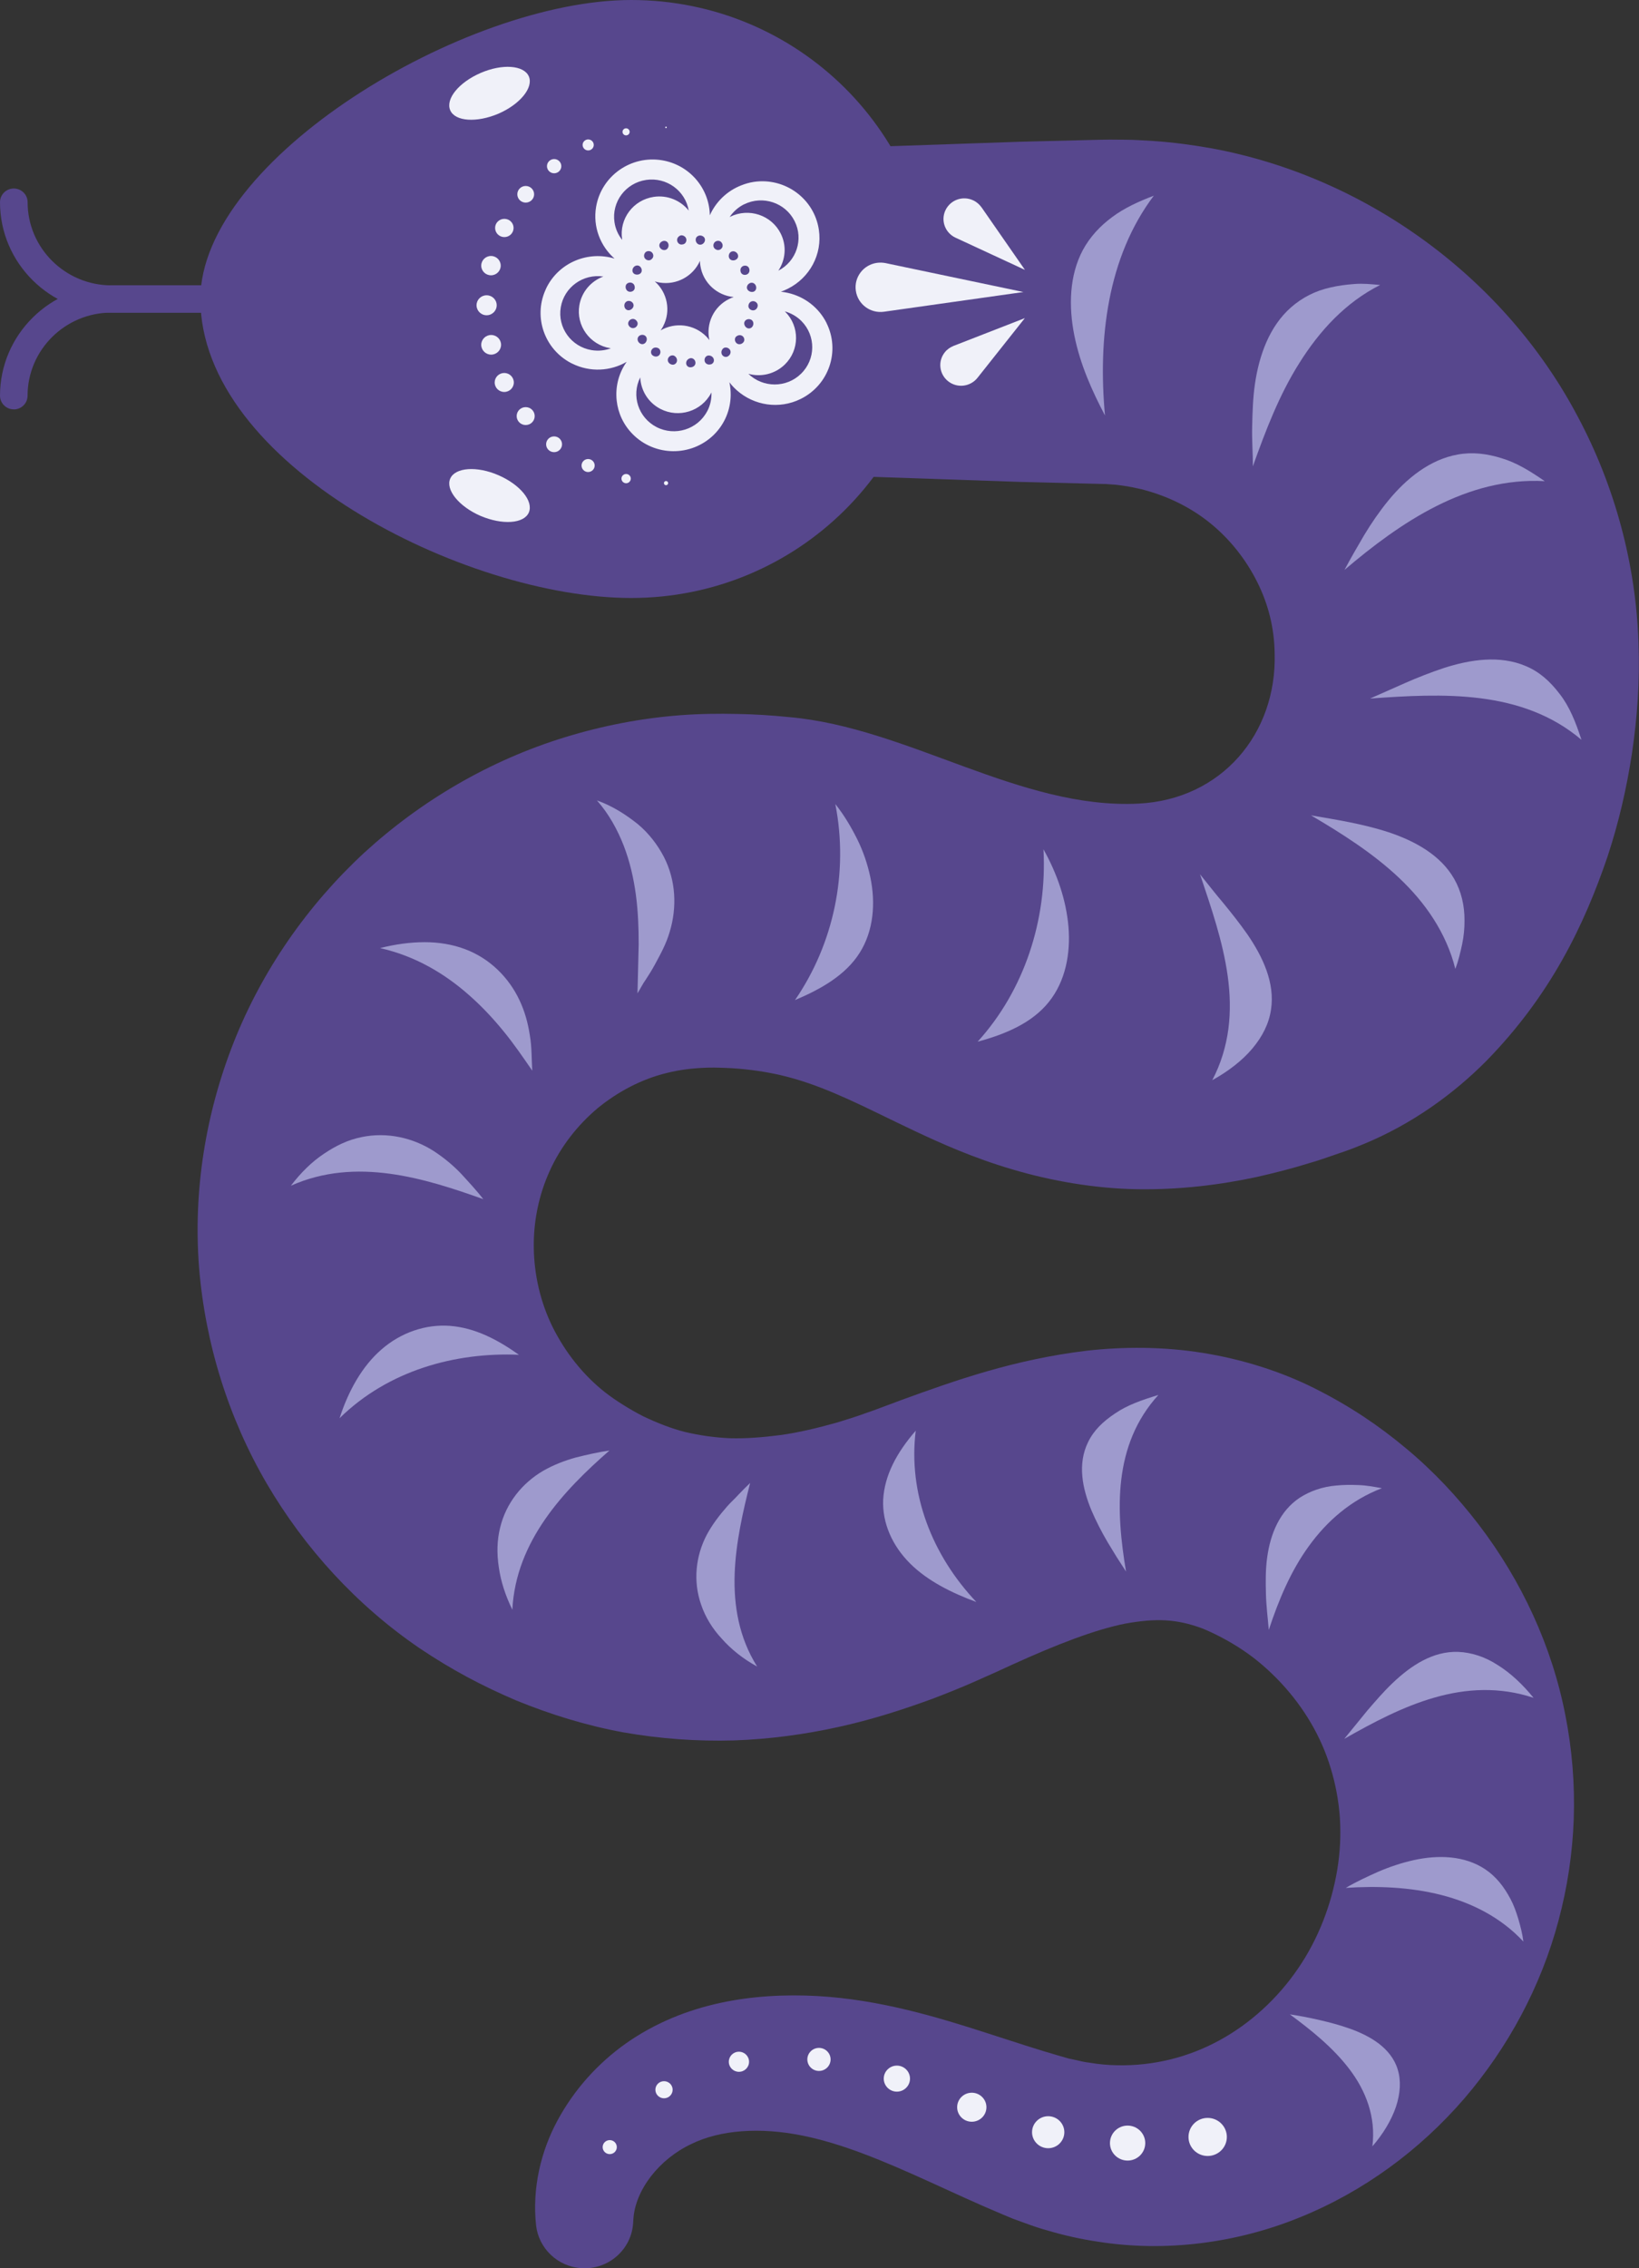 <svg width="60" height="83" viewBox="0 0 60 83" fill="none" xmlns="http://www.w3.org/2000/svg">
<rect x="0" y="0" width="60" height="83" fill="#333333" stroke="none"/>
<g clip-path="url(#clip0_1967_206318)">
<path d="M23.106 0C29.204 0 34.147 4.898 34.147 10.941C34.147 16.984 29.204 21.882 23.106 21.882C17.008 21.882 7.336 16.984 7.336 10.941C7.334 5.827 17.008 0 23.106 0Z" fill="#57478D"/>
<path d="M31.66 5.382L37.377 5.186L40.236 5.115L40.633 5.109L41.165 5.113C41.519 5.113 41.876 5.14 42.23 5.16C42.941 5.208 43.65 5.303 44.355 5.428C50.016 6.472 55.091 10.173 57.768 15.263C59.119 17.797 59.885 20.654 59.981 23.509C60.034 24.942 59.936 26.251 59.745 27.549C59.549 28.841 59.258 30.107 58.842 31.363C57.99 33.858 56.766 36.414 54.413 38.821C53.239 40.004 51.715 41.129 49.887 41.878C49.358 42.098 49.162 42.15 48.844 42.263C48.549 42.364 48.259 42.469 47.941 42.558C47.33 42.75 46.68 42.916 46.016 43.067C44.671 43.356 43.192 43.541 41.635 43.517C40.081 43.493 38.477 43.212 37.069 42.794C35.647 42.377 34.461 41.846 33.479 41.383C32.489 40.915 31.707 40.517 31.024 40.212C29.665 39.6 28.685 39.301 27.497 39.154C27.204 39.118 26.904 39.09 26.588 39.079C26.244 39.065 26.02 39.061 25.786 39.073C25.313 39.092 24.849 39.152 24.394 39.267C23.483 39.491 22.622 39.944 21.876 40.553C21.14 41.175 20.527 41.956 20.13 42.835C19.73 43.705 19.524 44.69 19.541 45.672C19.555 46.637 19.777 47.644 20.234 48.567C20.692 49.483 21.348 50.319 22.153 50.951C22.526 51.244 23.076 51.587 23.563 51.834C24.064 52.07 24.563 52.27 25.083 52.401C25.604 52.524 26.144 52.603 26.723 52.629C27.304 52.645 27.921 52.597 28.575 52.512C29.227 52.423 29.922 52.256 30.629 52.058C30.985 51.949 31.344 51.84 31.711 51.704L31.984 51.609L32.324 51.482L33.031 51.218C34.952 50.521 37.126 49.744 39.794 49.425C41.124 49.276 42.573 49.273 44.019 49.504C45.46 49.734 46.894 50.182 48.141 50.812C49.404 51.446 50.47 52.161 51.466 52.995C52.465 53.824 53.355 54.773 54.137 55.795C55.7 57.842 56.811 60.233 57.302 62.752C57.552 64.008 57.654 65.294 57.611 66.564C57.566 67.818 57.379 69.066 57.055 70.273C56.413 72.69 55.207 74.927 53.595 76.801C51.98 78.672 49.928 80.189 47.597 81.134C45.274 82.085 42.654 82.422 40.185 82.028C39.569 81.935 38.96 81.802 38.373 81.626C38.076 81.547 37.789 81.447 37.503 81.342L37.075 81.186L36.717 81.037C35.767 80.639 34.879 80.225 34.035 79.841C32.342 79.072 30.82 78.43 29.325 78.137C27.844 77.843 26.372 77.925 25.291 78.463C24.142 79.008 23.251 80.126 23.186 81.214L23.178 81.34C23.121 82.315 22.275 83.058 21.293 82.999C20.411 82.947 19.716 82.268 19.624 81.426C19.478 80.088 19.796 78.731 20.403 77.604C21.012 76.474 21.87 75.515 22.913 74.774C25.077 73.255 27.626 72.92 29.899 73.039C32.206 73.167 34.313 73.809 36.161 74.406C37.094 74.707 37.976 74.998 38.818 75.24L39.131 75.329L39.386 75.383C39.555 75.424 39.722 75.462 39.891 75.48C40.227 75.539 40.562 75.567 40.892 75.573C42.214 75.602 43.483 75.289 44.626 74.669C45.767 74.051 46.768 73.132 47.514 72.04C48.263 70.95 48.74 69.694 48.952 68.43C49.058 67.796 49.09 67.156 49.05 66.522C49.007 65.904 48.895 65.3 48.718 64.717C48.371 63.548 47.727 62.474 46.898 61.586C46.483 61.143 46.026 60.737 45.523 60.4C45.024 60.061 44.463 59.77 44.011 59.587C43.068 59.239 42.322 59.211 41.199 59.411C40.083 59.631 38.654 60.186 37.053 60.915L36.44 61.196L35.733 61.511C35.219 61.741 34.684 61.953 34.142 62.161C33.043 62.563 31.904 62.93 30.684 63.197C29.465 63.465 28.186 63.641 26.86 63.687C25.531 63.724 24.166 63.629 22.817 63.391C21.466 63.144 20.152 62.736 18.903 62.227C17.654 61.694 16.54 61.107 15.354 60.309C13.057 58.741 11.152 56.657 9.759 54.277C8.369 51.892 7.516 49.183 7.287 46.38C7.071 43.59 7.52 40.757 8.559 38.133C9.598 35.51 11.248 33.137 13.324 31.213C15.411 29.299 17.933 27.821 20.684 26.977C22.055 26.555 23.477 26.281 24.905 26.172C25.623 26.117 26.352 26.111 26.961 26.125C27.599 26.134 28.251 26.176 28.903 26.242C33.255 26.63 37.344 29.626 41.684 29.406C44.718 29.253 46.743 26.846 46.662 23.917C46.652 22.994 46.432 22.108 46.02 21.29C45.611 20.474 45.024 19.725 44.294 19.136C43.563 18.546 42.703 18.136 41.79 17.904C41.56 17.851 41.328 17.801 41.087 17.769C40.967 17.756 40.849 17.732 40.727 17.73L40.543 17.716C40.523 17.712 40.472 17.71 40.405 17.71L40.225 17.706L37.367 17.635L31.65 17.439C28.288 17.325 25.657 14.53 25.773 11.199C25.886 8.015 28.487 5.493 31.65 5.376L31.66 5.382Z" fill="#57478D"/>
<path d="M20.169 11.441H4.079C1.83 11.441 0 9.628 0 7.399C0 7.123 0.226 6.898 0.505 6.898C0.784 6.898 1.011 7.123 1.011 7.399C1.011 9.077 2.388 10.442 4.081 10.442H20.171C20.45 10.442 20.674 10.666 20.674 10.943C20.674 11.219 20.448 11.443 20.171 11.443L20.169 11.441Z" fill="#57478D"/>
<path d="M0.505 14.98C0.226 14.98 0 14.756 0 14.48C0 12.251 1.83 10.438 4.079 10.438H20.169C20.448 10.438 20.672 10.662 20.672 10.938C20.672 11.215 20.446 11.439 20.169 11.439H4.079C2.386 11.439 1.009 12.804 1.009 14.482C1.009 14.758 0.782 14.982 0.503 14.982L0.505 14.98Z" fill="#57478D"/>
<path d="M42.242 7.16C41.676 7.374 41.156 7.613 40.71 7.946C40.264 8.277 39.899 8.673 39.642 9.147C39.143 10.08 39.117 11.216 39.329 12.274C39.542 13.341 39.983 14.314 40.451 15.204C40.194 12.414 40.531 9.42 42.242 7.156V7.16Z" fill="#9E9ACD"/>
<path d="M50.525 10.429C50.199 10.399 49.883 10.366 49.578 10.393C49.272 10.415 48.978 10.455 48.703 10.52C48.151 10.641 47.662 10.893 47.257 11.251C46.47 11.945 46.093 13.003 45.941 14.047C45.865 14.57 45.851 15.085 45.839 15.602C45.825 16.118 45.869 16.595 45.863 17.067C46.328 15.769 46.821 14.463 47.565 13.286C48.298 12.115 49.252 11.067 50.527 10.427L50.525 10.429Z" fill="#9E9ACD"/>
<path d="M56.546 17.605C56.018 17.239 55.511 16.927 54.962 16.765C54.42 16.597 53.899 16.535 53.365 16.632C52.338 16.816 51.48 17.516 50.822 18.318C50.496 18.717 50.195 19.155 49.938 19.584C49.687 20.01 49.435 20.446 49.219 20.854C51.275 19.107 53.705 17.45 56.548 17.607L56.546 17.605Z" fill="#9E9ACD"/>
<path d="M57.893 27.071C57.685 26.431 57.459 25.858 57.098 25.396C56.745 24.933 56.356 24.582 55.857 24.374C54.908 23.968 53.824 24.132 52.854 24.445C52.377 24.604 51.884 24.796 51.442 24.992C50.998 25.19 50.57 25.379 50.156 25.561C52.789 25.373 55.712 25.22 57.893 27.071Z" fill="#9E9ACD"/>
<path d="M53.277 35.451C53.392 35.154 53.463 34.841 53.526 34.55C53.587 34.26 53.614 33.967 53.612 33.686C53.616 33.131 53.491 32.61 53.235 32.162C52.742 31.292 51.798 30.775 50.834 30.454C49.873 30.141 48.879 29.989 47.992 29.836C49.113 30.494 50.266 31.225 51.22 32.127C51.698 32.58 52.126 33.075 52.479 33.628C52.829 34.177 53.114 34.795 53.275 35.453L53.277 35.451Z" fill="#9E9ACD"/>
<path d="M44.378 39.527C44.955 39.21 45.48 38.806 45.845 38.37C46.216 37.928 46.454 37.456 46.529 36.943C46.678 35.96 46.224 35.009 45.666 34.193C45.386 33.793 45.077 33.404 44.777 33.038C44.478 32.687 44.188 32.311 43.93 31.992C44.329 33.185 44.769 34.445 44.944 35.721C45.032 36.359 45.052 37.001 44.969 37.643C44.885 38.285 44.694 38.929 44.378 39.527Z" fill="#9E9ACD"/>
<path d="M35.789 38.118C36.796 37.848 37.786 37.434 38.401 36.657C39.004 35.904 39.196 34.894 39.114 33.913C39.029 32.93 38.699 31.971 38.199 31.078C38.34 33.669 37.49 36.247 35.789 38.118Z" fill="#9E9ACD"/>
<path d="M29.102 36.596C30.035 36.202 30.956 35.689 31.475 34.859C31.98 34.057 32.06 33.048 31.86 32.095C31.758 31.617 31.602 31.156 31.381 30.708C31.155 30.258 30.905 29.832 30.579 29.422C31.076 31.946 30.509 34.554 29.102 36.597V36.596Z" fill="#9E9ACD"/>
<path d="M23.335 36.352C23.437 36.194 23.526 36.002 23.642 35.843C23.753 35.675 23.863 35.498 23.966 35.31C24.172 34.926 24.386 34.551 24.519 34.09C24.784 33.212 24.749 32.219 24.301 31.351C24.076 30.922 23.761 30.5 23.349 30.157C22.933 29.824 22.432 29.495 21.852 29.289C22.29 29.784 22.603 30.359 22.832 30.943C23.058 31.528 23.196 32.134 23.278 32.744C23.359 33.353 23.382 33.967 23.38 34.569C23.365 35.176 23.351 35.772 23.337 36.354L23.335 36.352Z" fill="#9E9ACD"/>
<path d="M19.485 39.179C19.458 38.749 19.472 38.321 19.395 37.877C19.324 37.422 19.212 37.011 19.014 36.593C18.631 35.781 17.942 35.076 17.027 34.733C16.571 34.559 16.049 34.475 15.542 34.477C15.024 34.477 14.474 34.551 13.914 34.693C15.2 34.983 16.28 35.623 17.19 36.431C17.647 36.835 18.062 37.279 18.439 37.743C18.82 38.208 19.146 38.688 19.485 39.179Z" fill="#9E9ACD"/>
<path d="M17.696 43.886C17.462 43.579 17.16 43.256 16.887 42.957C16.604 42.656 16.243 42.357 15.87 42.115C15.125 41.641 14.177 41.41 13.224 41.612C12.741 41.711 12.303 41.919 11.857 42.22C11.404 42.521 11.007 42.919 10.648 43.389C13.036 42.321 15.569 43.123 17.696 43.882V43.886Z" fill="#9E9ACD"/>
<path d="M18.997 49.575C18.21 49.018 17.395 48.59 16.476 48.517C15.582 48.449 14.675 48.761 13.966 49.379C13.253 49.995 12.75 50.906 12.43 51.897C14.204 50.153 16.655 49.476 18.997 49.575Z" fill="#9E9ACD"/>
<path d="M22.314 53.078C21.914 53.135 21.484 53.232 21.083 53.333C20.673 53.446 20.258 53.605 19.877 53.825C19.127 54.265 18.526 54.992 18.308 55.903C18.194 56.363 18.183 56.846 18.261 57.354C18.334 57.871 18.505 58.392 18.756 58.905C18.882 56.387 20.643 54.534 22.311 53.078H22.314Z" fill="#9E9ACD"/>
<path d="M27.461 54.266C27.322 54.397 27.182 54.536 27.041 54.686C26.902 54.841 26.754 54.968 26.615 55.128C26.338 55.445 26.075 55.784 25.869 56.17C25.472 56.931 25.362 57.851 25.668 58.724C25.819 59.166 26.069 59.584 26.418 59.959C26.762 60.349 27.198 60.7 27.717 60.983C27.047 59.919 26.856 58.748 26.894 57.599C26.933 56.464 27.196 55.307 27.461 54.266Z" fill="#9E9ACD"/>
<path d="M33.523 52.352C32.828 53.153 32.38 53.983 32.331 54.877C32.292 55.739 32.673 56.573 33.315 57.211C33.953 57.849 34.843 58.291 35.742 58.621C34.124 56.913 33.237 54.657 33.523 52.352Z" fill="#9E9ACD"/>
<path d="M42.4 51.047C41.799 51.231 41.273 51.412 40.821 51.721C40.373 52.02 40.039 52.343 39.833 52.769C39.438 53.571 39.623 54.465 39.953 55.263C40.118 55.65 40.33 56.064 40.546 56.43C40.658 56.615 40.77 56.795 40.878 56.975C40.994 57.156 41.11 57.334 41.222 57.508C40.85 55.299 40.736 52.884 42.402 51.049L42.4 51.047Z" fill="#9E9ACD"/>
<path d="M50.593 54.458C50.296 54.405 50.015 54.351 49.73 54.343C49.449 54.33 49.178 54.334 48.923 54.359C48.417 54.399 47.951 54.565 47.578 54.807C46.849 55.291 46.506 56.125 46.388 56.993C46.327 57.434 46.331 57.864 46.343 58.316C46.353 58.77 46.411 59.2 46.447 59.642C46.812 58.54 47.252 57.488 47.916 56.574C48.574 55.665 49.45 54.89 50.592 54.456L50.593 54.458Z" fill="#9E9ACD"/>
<path d="M56.14 62.127C55.737 61.634 55.297 61.218 54.822 60.925C54.37 60.629 53.861 60.465 53.384 60.447C52.453 60.413 51.652 60.948 50.981 61.586C50.643 61.909 50.356 62.244 50.052 62.597C49.761 62.955 49.482 63.298 49.211 63.629C50.273 63.025 51.356 62.45 52.512 62.119C53.673 61.785 54.895 61.715 56.138 62.127H56.14Z" fill="#9E9ACD"/>
<path d="M55.767 71.045C55.733 70.763 55.659 70.484 55.584 70.224C55.504 69.963 55.419 69.719 55.297 69.491C55.058 69.037 54.763 68.665 54.372 68.403C53.612 67.894 52.642 67.871 51.753 68.067C51.307 68.166 50.861 68.316 50.451 68.493C50.048 68.673 49.626 68.869 49.266 69.083C50.413 69.006 51.625 69.053 52.756 69.341C53.883 69.628 54.95 70.167 55.767 71.047V71.045Z" fill="#9E9ACD"/>
<path d="M50.24 78.54C50.638 78.082 50.937 77.579 51.102 77.095C51.265 76.604 51.294 76.136 51.167 75.728C51.051 75.338 50.792 75.025 50.481 74.785C50.169 74.547 49.798 74.371 49.417 74.234C49.042 74.101 48.659 74 48.288 73.915C47.918 73.83 47.559 73.763 47.219 73.711C47.983 74.274 48.79 74.916 49.393 75.708C49.998 76.499 50.375 77.464 50.24 78.538V78.54Z" fill="#9E9ACD"/>
<path d="M18.249 4.159C17.45 4.498 16.664 4.446 16.483 4.038C16.301 3.622 16.798 3.016 17.591 2.671C18.384 2.326 19.176 2.384 19.358 2.792C19.539 3.2 19.042 3.814 18.249 4.159Z" fill="#F0F1F9"/>
<path d="M17.591 18.878C18.39 19.217 19.176 19.165 19.358 18.757C19.539 18.341 19.042 17.735 18.249 17.39C17.457 17.045 16.664 17.103 16.483 17.511C16.301 17.919 16.798 18.533 17.591 18.878Z" fill="#F0F1F9"/>
<path d="M30.256 11.815C29.964 11.238 29.439 10.854 28.85 10.719C28.762 10.698 28.674 10.684 28.585 10.674C28.677 10.644 28.764 10.604 28.85 10.561C29.634 10.167 30.113 9.313 29.976 8.405C29.807 7.27 28.74 6.487 27.595 6.656C27.432 6.681 27.279 6.725 27.132 6.784C26.613 6.987 26.205 7.387 25.985 7.878C25.969 6.897 25.25 6.034 24.237 5.865C23.096 5.675 22.014 6.438 21.822 7.569C21.698 8.3 21.977 9.004 22.497 9.463C21.549 9.174 20.5 9.586 20.025 10.489C20.001 10.533 19.983 10.579 19.962 10.626C19.528 11.615 19.934 12.784 20.916 13.291L20.946 13.305C21.602 13.63 22.35 13.584 22.941 13.24C22.642 13.662 22.521 14.169 22.576 14.662C22.625 15.108 22.819 15.542 23.161 15.887C23.972 16.707 25.3 16.719 26.126 15.916C26.537 15.514 26.743 14.987 26.749 14.456C26.749 14.3 26.737 14.143 26.702 13.989C26.786 14.101 26.881 14.199 26.983 14.29C27.605 14.837 28.52 14.989 29.31 14.599C30.347 14.088 30.769 12.841 30.253 11.813L30.256 11.815ZM27.206 12.534C27.138 12.608 27.026 12.618 26.959 12.554C26.892 12.489 26.884 12.386 26.941 12.324C27.004 12.265 27.093 12.241 27.175 12.293C27.25 12.344 27.279 12.461 27.206 12.534ZM26.478 12.746C26.545 12.695 26.649 12.711 26.71 12.784C26.769 12.855 26.751 12.964 26.67 13.024C26.59 13.091 26.478 13.061 26.431 12.978C26.386 12.897 26.413 12.802 26.478 12.746ZM26.012 13.333C25.912 13.36 25.816 13.305 25.796 13.214C25.775 13.123 25.828 13.032 25.912 13.012C25.997 12.996 26.089 13.04 26.123 13.123C26.16 13.212 26.111 13.315 26.012 13.335V13.333ZM27.468 11.686C27.558 11.712 27.603 11.811 27.568 11.906C27.532 12.001 27.438 12.045 27.35 12.003C27.271 11.962 27.224 11.863 27.252 11.783C27.281 11.702 27.379 11.659 27.468 11.686ZM27.737 11.201C27.723 11.302 27.635 11.371 27.542 11.355C27.45 11.341 27.385 11.26 27.399 11.175C27.413 11.09 27.472 11.02 27.57 11.02C27.66 11.02 27.753 11.1 27.737 11.201ZM25.288 13.44C25.186 13.45 25.109 13.368 25.119 13.271C25.127 13.182 25.203 13.115 25.29 13.105C25.376 13.101 25.453 13.174 25.459 13.265C25.468 13.357 25.392 13.436 25.288 13.44ZM27.242 7.476C27.923 7.141 28.75 7.415 29.088 8.09C29.424 8.756 29.155 9.564 28.493 9.905C28.756 9.511 28.807 8.996 28.579 8.544C28.241 7.87 27.413 7.595 26.733 7.93C26.725 7.934 26.718 7.938 26.71 7.942C26.839 7.751 27.018 7.585 27.242 7.474V7.476ZM27.554 10.682C27.462 10.694 27.369 10.638 27.346 10.555C27.326 10.472 27.381 10.383 27.47 10.353C27.56 10.325 27.652 10.381 27.678 10.48C27.703 10.579 27.648 10.67 27.554 10.682ZM27.344 10.042C27.258 10.081 27.161 10.05 27.124 9.974C27.091 9.895 27.098 9.804 27.177 9.749C27.25 9.699 27.377 9.713 27.417 9.806C27.462 9.897 27.43 10.004 27.344 10.042ZM26.971 9.479C26.902 9.542 26.792 9.546 26.729 9.489C26.666 9.432 26.661 9.325 26.718 9.253C26.776 9.18 26.886 9.176 26.961 9.243C27.036 9.311 27.043 9.416 26.973 9.479H26.971ZM26.213 9.13C26.134 9.097 26.093 9.006 26.128 8.918C26.16 8.833 26.266 8.786 26.36 8.827C26.448 8.879 26.48 8.986 26.433 9.065C26.384 9.144 26.287 9.174 26.213 9.13ZM25.661 8.621C25.763 8.637 25.826 8.722 25.804 8.813C25.781 8.904 25.694 8.966 25.61 8.952C25.524 8.94 25.461 8.853 25.468 8.76C25.474 8.667 25.561 8.605 25.661 8.619V8.621ZM23.194 11.169C23.198 11.254 23.124 11.334 23.033 11.351C22.941 11.365 22.861 11.294 22.855 11.193C22.849 11.092 22.923 11.011 23.016 11.011C23.11 11.011 23.19 11.082 23.194 11.167V11.169ZM24.932 8.611C25.034 8.605 25.121 8.677 25.127 8.77C25.133 8.863 25.068 8.94 24.983 8.944C24.899 8.966 24.813 8.91 24.791 8.819C24.769 8.728 24.832 8.635 24.932 8.611ZM23.414 9.741C23.489 9.796 23.516 9.899 23.473 9.972C23.428 10.044 23.322 10.07 23.238 10.032C23.153 9.994 23.126 9.891 23.179 9.802C23.232 9.715 23.338 9.689 23.414 9.741ZM23.628 9.231C23.705 9.166 23.821 9.178 23.878 9.251C23.937 9.325 23.925 9.422 23.86 9.477C23.803 9.542 23.699 9.542 23.63 9.479C23.56 9.416 23.56 9.305 23.63 9.231H23.628ZM23.118 10.347C23.212 10.377 23.245 10.462 23.236 10.547C23.224 10.632 23.139 10.688 23.045 10.676C22.951 10.664 22.89 10.571 22.904 10.47C22.916 10.369 23.033 10.319 23.118 10.347ZM24.237 8.833C24.328 8.788 24.43 8.825 24.463 8.912C24.496 8.998 24.459 9.099 24.384 9.136C24.306 9.174 24.204 9.138 24.157 9.057C24.11 8.978 24.145 8.877 24.239 8.833H24.237ZM22.772 8.754C22.772 8.754 22.776 8.772 22.778 8.78C22.633 8.599 22.532 8.381 22.495 8.134C22.383 7.389 22.902 6.695 23.654 6.584C24.398 6.475 25.088 6.975 25.213 7.706C24.917 7.337 24.436 7.129 23.933 7.204C23.181 7.315 22.662 8.009 22.774 8.754H22.772ZM21.657 12.812C20.908 12.687 20.402 11.985 20.529 11.242C20.653 10.507 21.348 10.01 22.087 10.119C21.641 10.284 21.295 10.672 21.209 11.171C21.083 11.914 21.59 12.617 22.34 12.742C22.348 12.742 22.356 12.742 22.366 12.744C22.148 12.825 21.906 12.853 21.657 12.812ZM23.242 11.991C23.159 12.033 23.055 11.991 23.01 11.9C22.965 11.809 23.033 11.702 23.118 11.678C23.212 11.649 23.289 11.702 23.328 11.777C23.367 11.853 23.328 11.948 23.245 11.991H23.242ZM23.379 12.524C23.318 12.443 23.33 12.336 23.41 12.283C23.489 12.233 23.593 12.245 23.646 12.314C23.699 12.38 23.683 12.491 23.617 12.552C23.546 12.618 23.442 12.604 23.381 12.524H23.379ZM24.276 11.938C24.571 11.375 24.428 10.7 23.97 10.297C24.025 10.315 24.084 10.329 24.143 10.339C24.775 10.444 25.378 10.101 25.624 9.546C25.624 9.604 25.628 9.663 25.639 9.721C25.734 10.349 26.248 10.812 26.859 10.87C26.804 10.89 26.747 10.91 26.694 10.939C26.119 11.221 25.836 11.851 25.969 12.445C25.934 12.398 25.895 12.352 25.853 12.31C25.402 11.857 24.712 11.783 24.184 12.089C24.218 12.041 24.249 11.993 24.278 11.938H24.276ZM24.567 13.333C24.471 13.299 24.422 13.2 24.457 13.115C24.491 13.03 24.587 12.984 24.667 13.012C24.746 13.047 24.799 13.131 24.781 13.22C24.761 13.313 24.663 13.374 24.567 13.333ZM23.911 13.018C23.819 12.97 23.811 12.849 23.87 12.78C23.931 12.705 24.025 12.703 24.102 12.742C24.176 12.786 24.198 12.887 24.153 12.968C24.106 13.049 23.998 13.073 23.911 13.018ZM25.889 15.047C25.537 15.716 24.706 15.974 24.033 15.627C23.367 15.282 23.104 14.474 23.438 13.81C23.459 14.282 23.723 14.728 24.176 14.963C24.85 15.312 25.681 15.051 26.032 14.383C26.036 14.375 26.04 14.367 26.044 14.359C26.054 14.591 26.005 14.827 25.891 15.047H25.889ZM29.322 13.678C28.787 14.201 27.929 14.197 27.395 13.678C27.853 13.806 28.365 13.693 28.73 13.339C29.271 12.812 29.28 11.948 28.748 11.411C28.742 11.405 28.736 11.399 28.727 11.393C28.952 11.456 29.166 11.573 29.341 11.75C29.872 12.287 29.864 13.152 29.322 13.678Z" fill="#F0F1F9"/>
<path d="M32.42 9.628L37.465 10.686L32.361 11.407C31.861 11.477 31.401 11.134 31.33 10.639C31.258 10.145 31.605 9.688 32.104 9.618C32.212 9.604 32.32 9.608 32.422 9.628H32.42Z" fill="#F0F1F9"/>
<path d="M35.93 7.584L37.521 9.876L34.978 8.697C34.597 8.519 34.432 8.071 34.611 7.693C34.791 7.315 35.243 7.152 35.624 7.33C35.751 7.388 35.854 7.479 35.93 7.586V7.584Z" fill="#F0F1F9"/>
<path d="M34.905 12.658L37.517 11.641L35.783 13.827C35.522 14.154 35.043 14.213 34.713 13.954C34.383 13.696 34.324 13.222 34.585 12.894C34.67 12.785 34.785 12.707 34.905 12.658Z" fill="#F0F1F9"/>
<path d="M24.382 17.755C24.339 17.755 24.305 17.721 24.305 17.678C24.305 17.636 24.339 17.602 24.382 17.602C24.425 17.602 24.459 17.636 24.459 17.678C24.459 17.721 24.425 17.755 24.382 17.755Z" fill="#F0F1F9"/>
<path d="M22.921 17.683C22.825 17.683 22.75 17.606 22.75 17.513C22.75 17.421 22.827 17.344 22.921 17.344C23.015 17.344 23.092 17.421 23.092 17.513C23.092 17.606 23.015 17.683 22.921 17.683Z" fill="#F0F1F9"/>
<path d="M21.529 17.273C21.397 17.273 21.289 17.166 21.289 17.035C21.289 16.904 21.397 16.797 21.529 16.797C21.662 16.797 21.77 16.904 21.77 17.035C21.77 17.166 21.662 17.273 21.529 17.273Z" fill="#F0F1F9"/>
<path d="M20.284 16.546C20.123 16.546 19.992 16.417 19.992 16.258C19.992 16.098 20.123 15.969 20.284 15.969C20.445 15.969 20.575 16.098 20.575 16.258C20.575 16.417 20.445 16.546 20.284 16.546Z" fill="#F0F1F9"/>
<path d="M19.244 15.553C19.063 15.553 18.914 15.407 18.914 15.226C18.914 15.044 19.061 14.898 19.244 14.898C19.427 14.898 19.574 15.044 19.574 15.226C19.574 15.407 19.427 15.553 19.244 15.553Z" fill="#F0F1F9"/>
<path d="M18.46 14.343C18.266 14.343 18.109 14.188 18.109 13.996C18.109 13.804 18.266 13.648 18.46 13.648C18.653 13.648 18.81 13.804 18.81 13.996C18.81 14.188 18.653 14.343 18.46 14.343Z" fill="#F0F1F9"/>
<path d="M17.98 12.977C17.78 12.977 17.617 12.815 17.617 12.617C17.617 12.419 17.78 12.258 17.98 12.258C18.18 12.258 18.343 12.419 18.343 12.617C18.343 12.815 18.18 12.977 17.98 12.977Z" fill="#F0F1F9"/>
<path d="M17.814 11.536C17.61 11.536 17.445 11.372 17.445 11.17C17.445 10.968 17.61 10.805 17.814 10.805C18.018 10.805 18.183 10.968 18.183 11.17C18.183 11.372 18.018 11.536 17.814 11.536Z" fill="#F0F1F9"/>
<path d="M17.974 10.074C17.778 10.074 17.617 9.916 17.617 9.721C17.617 9.525 17.776 9.367 17.974 9.367C18.171 9.367 18.33 9.525 18.33 9.721C18.33 9.916 18.171 10.074 17.974 10.074Z" fill="#F0F1F9"/>
<path d="M18.463 8.676C18.278 8.676 18.125 8.527 18.125 8.341C18.125 8.155 18.276 8.008 18.463 8.008C18.651 8.008 18.801 8.157 18.801 8.341C18.801 8.525 18.651 8.676 18.463 8.676Z" fill="#F0F1F9"/>
<path d="M19.245 7.414C19.415 7.414 19.553 7.278 19.553 7.11C19.553 6.941 19.415 6.805 19.245 6.805C19.075 6.805 18.938 6.941 18.938 7.11C18.938 7.278 19.075 7.414 19.245 7.414Z" fill="#F0F1F9"/>
<path d="M20.286 6.341C20.142 6.341 20.023 6.224 20.023 6.081C20.023 5.937 20.142 5.82 20.286 5.82C20.431 5.82 20.549 5.937 20.549 6.081C20.549 6.224 20.431 6.341 20.286 6.341Z" fill="#F0F1F9"/>
<path d="M21.532 5.505C21.42 5.505 21.328 5.415 21.328 5.303C21.328 5.192 21.42 5.102 21.532 5.102C21.644 5.102 21.736 5.192 21.736 5.303C21.736 5.415 21.644 5.505 21.532 5.505Z" fill="#F0F1F9"/>
<path d="M22.919 4.954C22.991 4.954 23.05 4.896 23.05 4.825C23.05 4.753 22.991 4.695 22.919 4.695C22.847 4.695 22.789 4.753 22.789 4.825C22.789 4.896 22.847 4.954 22.919 4.954Z" fill="#F0F1F9"/>
<path d="M24.38 4.689C24.364 4.689 24.352 4.677 24.352 4.661C24.352 4.645 24.364 4.633 24.38 4.633C24.396 4.633 24.409 4.645 24.409 4.661C24.409 4.677 24.396 4.689 24.38 4.689Z" fill="#F0F1F9"/>
<path d="M22.321 78.825C22.464 78.825 22.58 78.71 22.58 78.569C22.58 78.427 22.464 78.312 22.321 78.312C22.178 78.312 22.062 78.427 22.062 78.569C22.062 78.71 22.178 78.825 22.321 78.825Z" fill="#F0F1F9"/>
<path d="M24.308 76.782C24.482 76.782 24.624 76.642 24.624 76.469C24.624 76.296 24.482 76.156 24.308 76.156C24.134 76.156 23.992 76.296 23.992 76.469C23.992 76.642 24.134 76.782 24.308 76.782Z" fill="#F0F1F9"/>
<path d="M27.05 75.813C26.847 75.813 26.68 75.65 26.68 75.446C26.68 75.242 26.845 75.078 27.05 75.078C27.256 75.078 27.421 75.242 27.421 75.446C27.421 75.65 27.256 75.813 27.05 75.813Z" fill="#F0F1F9"/>
<path d="M29.98 75.781C29.746 75.781 29.555 75.592 29.555 75.359C29.555 75.127 29.746 74.938 29.98 74.938C30.215 74.938 30.406 75.127 30.406 75.359C30.406 75.592 30.217 75.781 29.98 75.781Z" fill="#F0F1F9"/>
<path d="M32.832 76.539C32.568 76.539 32.352 76.325 32.352 76.062C32.352 75.8 32.568 75.586 32.832 75.586C33.097 75.586 33.313 75.8 33.313 76.062C33.313 76.325 33.097 76.539 32.832 76.539Z" fill="#F0F1F9"/>
<path d="M35.575 77.64C35.279 77.64 35.039 77.402 35.039 77.109C35.039 76.816 35.279 76.578 35.575 76.578C35.87 76.578 36.111 76.816 36.111 77.109C36.111 77.402 35.87 77.64 35.575 77.64Z" fill="#F0F1F9"/>
<path d="M38.372 78.609C38.046 78.609 37.781 78.346 37.781 78.023C37.781 77.7 38.046 77.438 38.372 77.438C38.698 77.438 38.963 77.7 38.963 78.023C38.963 78.346 38.698 78.609 38.372 78.609Z" fill="#F0F1F9"/>
<path d="M41.279 79.061C40.922 79.061 40.633 78.775 40.633 78.421C40.633 78.068 40.922 77.781 41.279 77.781C41.635 77.781 41.925 78.068 41.925 78.421C41.925 78.775 41.635 79.061 41.279 79.061Z" fill="#F0F1F9"/>
<path d="M44.209 78.893C43.822 78.893 43.508 78.582 43.508 78.197C43.508 77.811 43.822 77.5 44.209 77.5C44.596 77.5 44.912 77.811 44.912 78.197C44.912 78.582 44.598 78.893 44.209 78.893Z" fill="#F0F1F9"/>
</g>
<defs>
<clipPath id="clip0_1967_206318">
<rect width="60" height="83" fill="white"/>
</clipPath>
</defs>
</svg>
